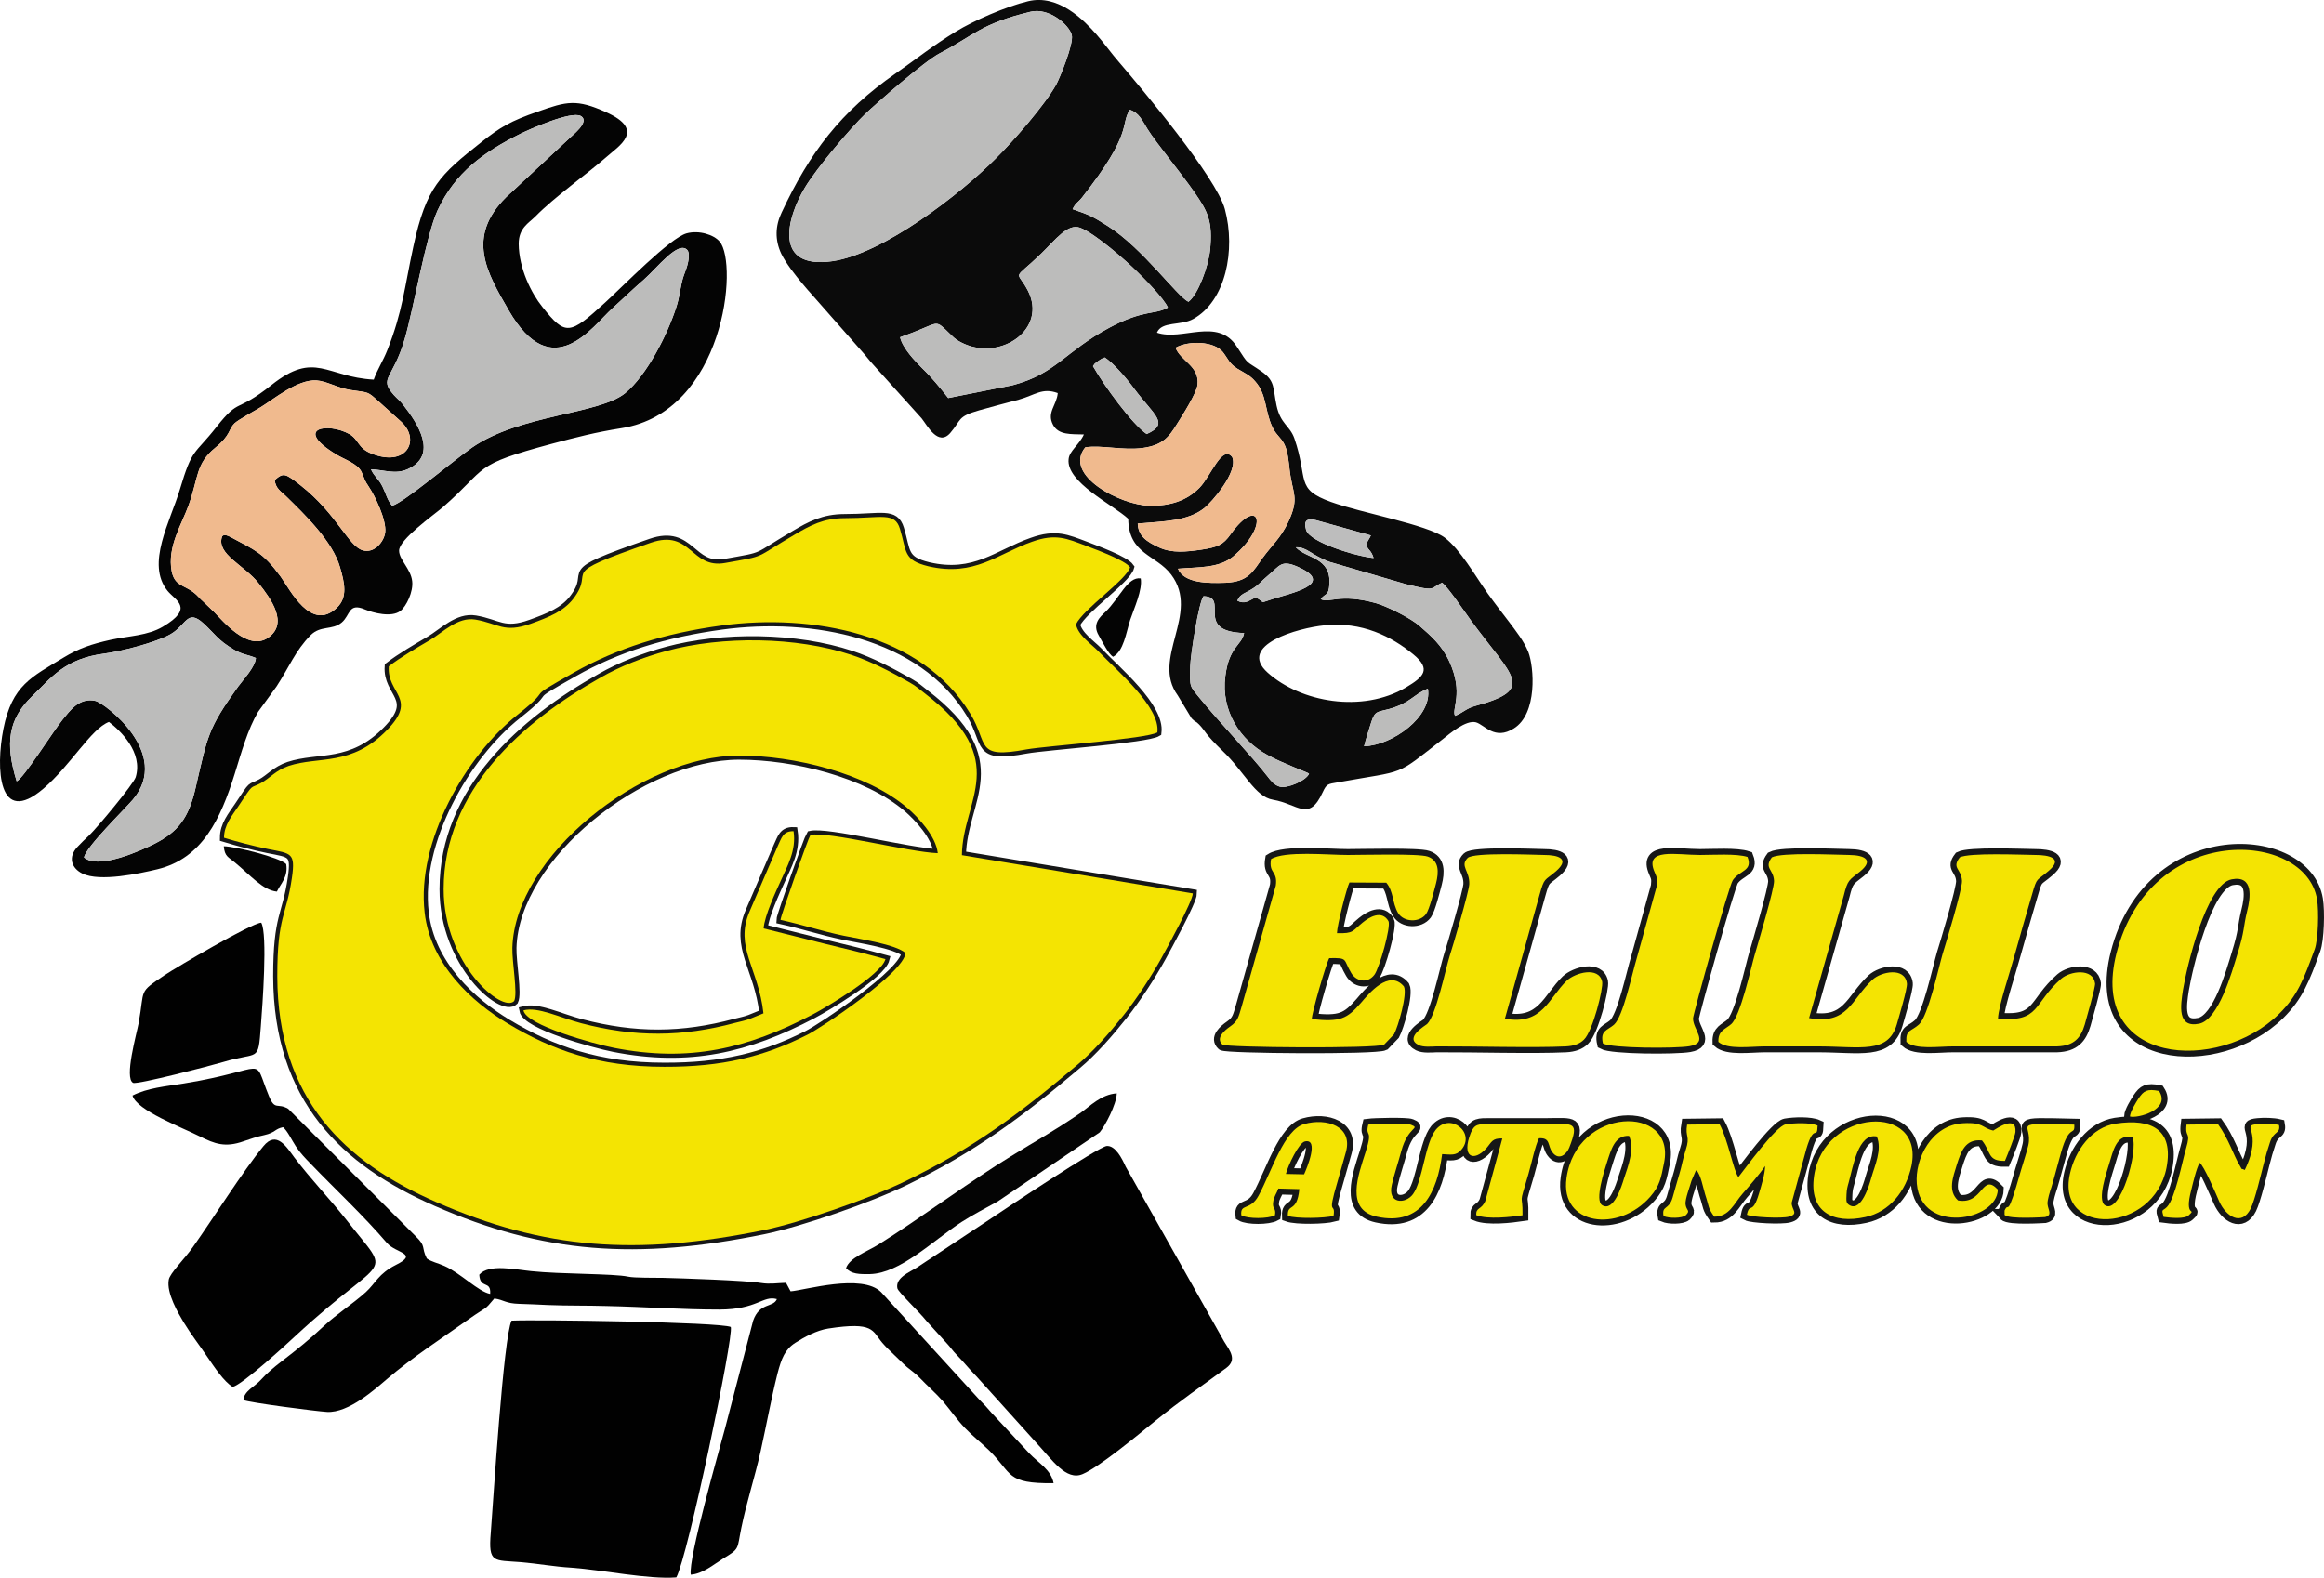 <?xml version="1.0" encoding="utf-8"?>
<!-- Generator: Adobe Illustrator 15.0.0, SVG Export Plug-In . SVG Version: 6.00 Build 0)  -->
<!DOCTYPE svg PUBLIC "-//W3C//DTD SVG 1.1//EN" "http://www.w3.org/Graphics/SVG/1.1/DTD/svg11.dtd">
<svg version="1.1" id="Layer_1" xmlns="http://www.w3.org/2000/svg" xmlns:xlink="http://www.w3.org/1999/xlink" x="0px" y="0px"
	 width="279.661px" height="189.911px" viewBox="0 0 279.661 189.911" enable-background="new 0 0 279.661 189.911"
	 xml:space="preserve">
<g>
	<path fill="none" stroke="#161717" stroke-width="0.992" stroke-miterlimit="10" d="M46.784,80.204
		c-0.238,3.336,3.551,3.813-0.214,7.673c-4.29,4.409-8.222,3.122-11.82,4.313c-1.573,0.524-2.288,1.501-3.36,2.073
		c-1.382,0.739-0.786-0.119-2.693,2.765c-0.786,1.167-1.739,2.287-1.739,3.813c1.715,0.524,3.36,0.953,5.29,1.358
		c2.789,0.548,3.313,0.429,2.884,3.433c-0.667,4.67-1.764,4.551-1.764,11.891c0.048,14.799,8.126,22.354,19.112,27.167
		c12.988,5.696,24.069,6.506,39.416,3.384c4.433-0.905,12.726-3.789,17.04-5.886c8.269-4.004,13.893-8.246,20.709-14.013
		c1.882-1.573,3.789-3.741,5.553-5.958c1.549-1.93,3.336-4.67,4.575-6.911c0.644-1.167,3.765-6.839,3.765-7.768l-27.787-4.601
		c0.071-6.696,6.125-11.367-4.456-19.469c-0.691-0.524-0.977-0.834-1.859-1.334c-2.216-1.263-4.624-2.526-7.006-3.313
		c-6.625-2.192-15.49-2.288-22.187-0.477c-2.836,0.762-5.648,1.882-7.936,3.193c-9.365,5.267-18.921,13.584-18.921,25.499
		c0,9.008,7.054,14.942,8.484,13.464c0.453-0.905-0.262-4.67-0.215-6.41c0.31-11.033,15.562-23.14,27.287-23.14
		c6.554,0,15.323,2.097,20.256,6.315c1.239,1.072,3.432,3.36,3.646,5.433c-3.456-0.119-13.297-2.669-15.323-2.191
		c-0.262,0.381-3.599,9.794-3.599,10.223c2.741,0.596,4.862,1.335,7.602,1.906c1.954,0.405,6.196,1.025,7.436,2.074
		c-0.12,2.335-10.081,8.984-11.796,9.842c-5.219,2.646-10.295,3.884-17.229,3.86c-7.959,0-13.536-2.025-18.851-5.219
		c-4.266-2.574-9.271-7.078-9.985-13.346c-1.001-8.531,4.957-18.897,11.2-23.831c4.767-3.766,0.214-1.358,6.792-5.076
		c5.147-2.908,10.915-4.719,17.754-5.648c10.891-1.478,24.069,0.977,29.908,10.604c2.24,3.67,0.524,5.481,6.768,4.313
		c2.359-0.429,14.465-1.263,15.752-2.049c0.381-3.074-4.909-7.459-7.125-9.794c-0.787-0.811-2.431-1.906-2.669-3.217
		c0.882-1.835,6.101-5.386,6.506-6.863c-0.596-0.858-4.028-2.097-5.314-2.598c-2.288-0.858-3.623-1.501-6.482-0.477
		c-4.146,1.454-6.911,4.242-12.463,2.955c-3.074-0.739-2.598-1.788-3.432-4.504c-0.62-2.074-2.24-1.287-6.649-1.287
		c-2.55,0-4.17,0.882-5.981,1.954c-5.076,2.979-3.289,2.526-8.389,3.432c-4.17,0.763-4.075-4.123-8.96-2.431
		c-11.892,4.123-6.387,2.979-9.366,6.792c-1.144,1.454-2.884,2.168-5.076,2.955c-3.265,1.168-3.884-0.024-6.673-0.5
		c-2.121-0.357-3.908,1.549-5.481,2.479C50.097,78.011,48.238,79.083,46.784,80.204L46.784,80.204z"/>
	<path fill-rule="evenodd" clip-rule="evenodd" fill="#F4E402" d="M46.784,80.204c-0.238,3.336,3.551,3.813-0.214,7.673
		c-4.29,4.409-8.222,3.122-11.82,4.313c-1.573,0.524-2.288,1.501-3.36,2.073c-1.382,0.739-0.786-0.119-2.693,2.765
		c-0.786,1.167-1.739,2.287-1.739,3.813c1.715,0.524,3.36,0.953,5.29,1.358c2.789,0.548,3.313,0.429,2.884,3.433
		c-0.667,4.67-1.764,4.551-1.764,11.891c0.048,14.799,8.126,22.354,19.112,27.167c12.988,5.696,24.069,6.506,39.416,3.384
		c4.433-0.905,12.726-3.789,17.04-5.886c8.269-4.004,13.893-8.246,20.709-14.013c1.882-1.573,3.789-3.741,5.553-5.958
		c1.549-1.93,3.336-4.67,4.575-6.911c0.644-1.167,3.765-6.839,3.765-7.768l-27.787-4.601c0.071-6.696,6.125-11.367-4.456-19.469
		c-0.691-0.524-0.977-0.834-1.859-1.334c-2.216-1.263-4.624-2.526-7.006-3.313c-6.625-2.192-15.49-2.288-22.187-0.477
		c-2.836,0.762-5.648,1.882-7.936,3.193c-9.365,5.267-18.921,13.584-18.921,25.499c0,9.008,7.054,14.942,8.484,13.464
		c0.453-0.905-0.262-4.67-0.215-6.41c0.31-11.033,15.562-23.14,27.287-23.14c6.554,0,15.323,2.097,20.256,6.315
		c1.239,1.072,3.432,3.36,3.646,5.433c-3.456-0.119-13.297-2.669-15.323-2.191c-0.262,0.381-3.599,9.794-3.599,10.223
		c2.741,0.596,4.862,1.335,7.602,1.906c1.954,0.405,6.196,1.025,7.436,2.074c-0.12,2.335-10.081,8.984-11.796,9.842
		c-5.219,2.646-10.295,3.884-17.229,3.86c-7.959,0-13.536-2.025-18.851-5.219c-4.266-2.574-9.271-7.078-9.985-13.346
		c-1.001-8.531,4.957-18.897,11.2-23.831c4.767-3.766,0.214-1.358,6.792-5.076c5.147-2.908,10.915-4.719,17.754-5.648
		c10.891-1.478,24.069,0.977,29.908,10.604c2.24,3.67,0.524,5.481,6.768,4.313c2.359-0.429,14.465-1.263,15.752-2.049
		c0.381-3.074-4.909-7.459-7.125-9.794c-0.787-0.811-2.431-1.906-2.669-3.217c0.882-1.835,6.101-5.386,6.506-6.863
		c-0.596-0.858-4.028-2.097-5.314-2.598c-2.288-0.858-3.623-1.501-6.482-0.477c-4.146,1.454-6.911,4.242-12.463,2.955
		c-3.074-0.739-2.598-1.788-3.432-4.504c-0.62-2.074-2.24-1.287-6.649-1.287c-2.55,0-4.17,0.882-5.981,1.954
		c-5.076,2.979-3.289,2.526-8.389,3.432c-4.17,0.763-4.075-4.123-8.96-2.431c-11.892,4.123-6.387,2.979-9.366,6.792
		c-1.144,1.454-2.884,2.168-5.076,2.955c-3.265,1.168-3.884-0.024-6.673-0.5c-2.121-0.357-3.908,1.549-5.481,2.479
		C50.097,78.011,48.238,79.083,46.784,80.204L46.784,80.204z"/>
	<path fill-rule="evenodd" clip-rule="evenodd" fill="#0B0B0B" d="M164.15,89.831c0.191-0.81,0.597-2.049,0.882-2.955
		c0.43-1.358,0.811-1.168,2.098-1.525c2.598-0.714,2.955-1.763,4.694-2.454C172.396,86.28,167.535,89.712,164.15,89.831
		L164.15,89.831z M159.361,75.271c4.504-0.477,8.103,1.334,10.724,3.503c2.192,1.811,1.215,2.716-0.905,3.979
		c-5.267,3.098-12.654,1.788-16.635-1.787C148.828,77.63,156.264,75.581,159.361,75.271L159.361,75.271z M157.526,93.12
		c-0.31,0.834-2.646,1.835-3.527,1.573c-0.667-0.19-1.072-0.715-1.454-1.215c-1.858-2.407-5.934-6.673-8.149-9.414
		c-1.287-1.573-1.216-1.311-1.168-3.86c0.023-1.334,1.024-7.697,1.597-8.437c3.217,0.072-1.239,4.242,4.885,4.433
		c-0.285,1.525-1.811,1.573-2.263,5.219c-0.525,4.123,1.763,7.673,5.075,9.461C154.332,91.88,157.192,92.905,157.526,93.12
		L157.526,93.12z M148.899,72.315c0.286-0.834,1.048-0.93,1.906-1.501c0.738-0.477,1.049-0.929,1.716-1.478
		c1.573-1.287,1.62-2.121,4.075-0.906c3.813,1.907-1.167,2.955-3.36,3.646c-1.906,0.596-0.834,0.477-2.145-0.167
		C150.281,72.315,149.805,72.768,148.899,72.315L148.899,72.315z M158.933,72.125c0.548-0.763,0.953-0.31,1.048-1.811
		c0.19-3.265-2.764-3.051-4.051-4.433c1.335-0.072,1.858,0.953,4.099,1.763l9.056,2.646c3.86,0.977,2.931,0.524,4.456-0.144
		c0.763,0.596,2.598,3.36,3.456,4.528c5.004,6.84,7.888,8.27,0.62,10.271c-1.24,0.333-1.525,0.834-2.526,1.215
		c-0.43-0.834,1.072-2.693-0.668-6.506c-0.929-2.025-2.24-3.122-3.574-4.29c-1.001-0.906-3.86-2.359-5.291-2.764
		C161.172,71.386,160.005,72.649,158.933,72.125L158.933,72.125z M164.961,64.451c-0.214,0.548-0.595,0.763-0.452,1.335
		c0.119,0.428,0.476,0.405,0.786,1.382c-2.073-0.191-7.697-1.883-8.126-3.384c-0.358-1.263,0.238-1.382,1.191-1.168L164.961,64.451z
		 M132.933,43.027c1.048,0.644,2.812,2.741,3.551,3.765c2.383,3.193,4.337,4.194,1.501,5.458c-1.74-1.192-5.124-5.815-6.458-8.174
		c0.31-0.429,0.072-0.191,0.596-0.596C132.433,43.266,132.528,43.194,132.933,43.027L132.933,43.027z M138.366,60.876
		c-3.503-0.048-10.486-3.67-7.769-7.03c1.954-0.31,4.552,0.405,6.935,0.071c2.383-0.333,3.146-1.311,4.122-2.908
		c0.597-0.953,2.359-3.693,2.455-4.718c0.238-2.24-2.049-2.836-2.646-4.432c1.55-0.882,4.623-0.811,5.695,0.524
		c0.644,0.834,0.763,1.406,1.787,2.025c0.953,0.572,1.502,0.787,2.122,1.525c1.382,1.573,1.119,3.479,2.025,5.434
		c0.452,1,1.048,1.263,1.478,2.145c0.405,0.834,0.5,2.05,0.619,3.051c0.334,2.907,1.216,3.288-0.143,6.22
		c-0.93,2.001-1.954,2.788-3.098,4.361c-1.192,1.667-1.716,2.883-4.48,3.002c-2.146,0.072-4.981,0.072-5.72-1.691
		c2.526-0.215,4.909-0.048,6.625-1.454c4.552-3.836,3.074-7.387-0.286-2.693c-0.905,1.287-1.549,1.549-3.551,1.859
		c-1.812,0.262-3.479,0.429-4.98-0.238c-1.597-0.715-2.598-1.43-2.645-2.907c3.026-0.286,6.005-0.238,8.031-1.883
		c0.787-0.62,4.099-4.313,3.337-6.125c-1.216-1.549-2.574,2.312-3.933,3.694C142.774,60.305,140.797,60.9,138.366,60.876
		L138.366,60.876z M108.315,40.597c4.552-1.597,4.099-2.192,5.434-0.953c0.905,0.834,1.072,1.215,2.312,1.763
		c4.528,1.978,9.985-1.858,7.626-6.435c-1.358-2.598-1.93-1.048,1.572-4.409c1.788-1.74,3.218-3.693,4.719-3.146
		c1.835,0.691,5.648,4.075,6.863,5.291c0.834,0.81,3.265,3.265,3.694,4.313c-1.502,0.882-2.908,0.214-7.007,2.407
		c-5.433,2.908-6.386,5.529-11.653,6.935l-7.769,1.549c-0.953-1.215-2.073-2.574-3.074-3.527
		C110.15,43.504,108.602,41.907,108.315,40.597L108.315,40.597z M129.072,25.178c0.357-0.762,0.643-0.787,1.12-1.382
		c6.244-7.936,4.576-8.722,5.767-10.581c1.096,0.357,1.478,1.263,2.121,2.312c1,1.62,4.075,5.338,5.671,7.649
		c1.573,2.264,2.217,3.479,1.86,6.958c-0.216,1.931-1.406,5.267-2.598,6.196c-1.359-0.643-5.529-6.481-9.724-9.127
		C131.551,26.107,131.193,25.893,129.072,25.178L129.072,25.178z M123.996,1.418c2.216-0.548,4.671,1.573,4.98,2.812
		c0.238,1.049-1.43,5.124-1.882,5.958c-1.359,2.455-5.195,6.839-7.269,8.889c-4.242,4.265-13.536,11.486-19.684,12.368
		c-7.125,1.001-5.481-5.219-3.265-8.889c1.406-2.335,5.481-7.149,7.269-8.865c1.334-1.263,7.102-6.315,8.889-7.245
		C117.228,4.254,117.991,2.872,123.996,1.418L123.996,1.418z M127.285,47.317c-0.119,1.454-1.358,2.335-0.572,3.813
		c0.667,1.263,2.192,1.12,3.717,1.167c-0.548,1.239-1.739,1.955-1.835,2.955c-0.333,2.788,5.314,5.481,7.173,7.197
		c0.047,4.29,3.36,4.313,5.171,6.721c3.551,4.718-2.478,10.081,0.786,14.537l1.669,2.764c0.477,0.5,0.477,0.286,0.905,0.739
		c0.786,0.81,0.596,1.024,2.836,3.193c2.621,2.502,3.885,5.505,6.053,5.862c3.003,0.501,4.313,2.74,5.982-0.905
		c0.476-1.025,0.619-0.978,1.835-1.192c8.459-1.525,6.695-0.595,12.701-5.267c0.644-0.5,2.693-2.288,3.909-1.954
		c1.048,0.31,2.239,2.192,4.552,0.739c2.859-1.764,2.453-7.388,1.739-9.223c-0.549-1.334-1.525-2.55-2.288-3.575
		c-0.93-1.215-1.692-2.192-2.598-3.456c-1.549-2.192-3.289-5.291-5.172-6.72c-2.145-1.573-9.984-2.955-13.679-4.29
		c-4.385-1.573-2.692-2.693-4.408-7.65c-0.549-1.549-1.668-1.716-2.145-3.956c-0.453-2.121-0.144-2.931-1.764-4.075
		c-2.05-1.43-1.501-0.667-3.026-3.027c-2.312-3.575-6.577-0.619-9.604-1.668c0.572-1.406,2.86-0.81,4.361-1.644
		c3.908-2.145,5.147-8.293,3.813-13.227c-1.025-3.813-10.009-14.513-12.75-17.706c-0.882-1.001-1.788-2.288-2.717-3.336
		c-1.43-1.621-4.528-4.885-8.222-3.979c-2.693,0.644-6.577,2.359-8.674,3.646c-2.717,1.645-4.766,3.313-7.269,5.052
		c-6.601,4.599-10.342,9.532-13.703,16.729c-0.762,1.597-0.834,3.265-0.048,4.957c0.596,1.216,1.764,2.669,2.502,3.551
		c0.572,0.667,0.811,0.977,1.406,1.621l5.767,6.553c0.643,0.715,0.834,1.025,1.382,1.621l5.839,6.482
		c0.667,0.834,1.978,3.408,3.432,1.764c1.382-1.597,0.81-1.979,3.503-2.741c1.573-0.453,3.169-0.858,4.766-1.287
		C124.568,47.555,125.426,46.625,127.285,47.317L127.285,47.317z"/>
	<path fill-rule="evenodd" clip-rule="evenodd" fill="#040404" d="M10.108,103.2c0.333-1.358,4.79-5.672,5.886-6.959
		c4.694-5.576-3.432-11.605-4.48-11.868c-1.979-0.477-3.146,1.239-3.956,2.216c-1.215,1.502-4.719,7.102-5.553,7.459
		c-1.43-4.623-0.977-7.483,1.812-10.2c2.383-2.288,3.956-4.552,8.698-5.171c2.05-0.262,6.244-1.334,8.007-2.335
		c1.954-1.144,2.002-3.098,3.98-1.287c1.311,1.192,1.692,2.002,3.693,3.169c1.049,0.596,1.573,0.549,2.598,0.978
		c-0.071,1.072-1.478,2.55-2.145,3.455c-3.646,5.076-3.646,5.863-5.123,12.226c-0.834,3.646-2.145,5.243-4.862,6.649
		C17.114,102.318,11.824,104.75,10.108,103.2L10.108,103.2z M26.718,64.594c-0.715,2.121,2.693,3.432,4.409,5.624
		c1.477,1.859,3.646,4.837,1.12,6.553c-2.431,1.668-5.505-2.121-6.434-3.05c-0.524-0.5-0.715-0.714-1.334-1.287
		c-0.453-0.381-0.691-0.763-1.239-1.167c-1.144-0.858-2.216-0.763-2.574-2.479c-0.572-2.979,1.239-5.72,2.049-8.007
		c1.192-3.36,0.834-4.957,3.193-6.887c1.882-1.525,1.573-2.216,2.312-2.931c0.477-0.453,2.431-1.501,3.122-1.93
		c1.597-0.977,4.457-3.384,6.745-3.241c1.167,0.071,2.693,0.953,4.051,1.144c2.359,0.357,2.001,0.119,3.527,1.478l2.669,2.407
		c2.288,2.193,0.548,5.434-3.599,3.789c-1.739-0.691-1.501-1.668-2.693-2.359c-2.573-1.43-6.815-0.739-1.62,2.431
		c1.024,0.644,2.645,1.12,3.098,2.168c0.429,0.977,0.31,0.93,0.858,1.74c0.786,1.167,2.121,4.003,1.978,5.458
		c-0.119,1.144-1.334,2.621-2.717,2.192c-1.716-0.501-3.122-4.385-7.411-7.769c-1.93-1.525-2.097-1.597-3.169-0.691
		c0.095,1.024,0.786,1.406,1.334,1.93c2.288,2.24,5.648,5.457,6.53,8.603c0.524,1.812,0.953,3.575-0.381,4.838
		c-3.122,2.979-5.648-2.192-6.768-3.741c-2.168-2.955-3.098-3.169-5.982-4.743C26.861,64.142,26.718,64.594,26.718,64.594
		L26.718,64.594z M44.639,56.492c1.597,0.048,2.908,0.667,4.433-0.023c3.742-1.716,1.12-5.601-0.524-7.698
		c-0.405-0.548-0.739-0.762-1.167-1.239c-1.835-2.097-0.095-1.835,1.334-6.768c1.096-3.789,2.55-12.368,3.932-15.418
		c2.121-4.6,5.577-7.054,10.081-9.294c0.977-0.477,5.981-2.717,7.149-2.097c1.239,0.691-1.144,2.431-1.43,2.764l-7.53,7.006
		c-4.862,4.814-2.335,9.08,0.286,13.608c5.243,9.103,10.033,2.001,12.488-0.215l2.526-2.335c0.453-0.429,0.81-0.715,1.287-1.144
		c1.549-1.358,4.146-4.766,5.219-3.527c0.31,0.381,0.119,1.358-0.024,1.859c-0.143,0.524-0.357,0.977-0.524,1.525
		c-0.333,1.191-0.381,2.216-0.786,3.456c-1.025,3.217-3.503,8.174-6.148,10.366c-3.146,2.574-12.678,2.55-18.469,6.577
		c-2.192,1.525-8.174,6.602-9.581,6.982c-0.572-0.62-0.739-1.454-1.167-2.312C45.521,57.564,45.068,57.421,44.639,56.492
		L44.639,56.492z M44.973,45.696c-5.72-0.31-7.054-3.527-12.297,0.644c-4.337,3.456-3.789,1.454-6.625,5.052
		c-2.716,3.456-2.883,2.431-4.408,7.531c-1.144,3.837-4.123,8.96-1.478,12.202c0.953,1.167,3.265,2.049-0.572,4.313
		c-1.812,1.073-4.027,1.097-6.268,1.573c-2.335,0.524-3.837,1.024-5.72,2.168c-3.789,2.312-6.148,3.289-7.197,8.555
		c-0.929,4.742-0.644,11.844,4.814,7.197c3.265-2.788,5.743-7.22,7.888-8.031c1.358,1.024,4.123,3.646,3.218,6.649
		c-0.263,0.834-4.647,6.101-5.648,7.054c-0.477,0.429-0.858,0.811-1.334,1.311c-1.215,1.264-0.739,2.598,0.572,3.241
		c2.097,1.024,6.864,0,9.032-0.524c5.386-1.311,7.602-6.053,9.294-11.486c0.81-2.598,1.549-5.314,2.812-7.459l2.216-3.051
		c1.501-2.288,2.264-4.313,4.099-6.171c1.215-1.216,2.598-0.572,3.741-1.526c1.073-0.905,0.787-2.43,2.812-1.572
		c0.977,0.405,3.193,1,4.266,0.167c0.691-0.524,1.573-2.312,1.406-3.598c-0.167-1.454-1.573-2.574-1.573-3.646
		c-0.024-1.334,4.099-4.242,5.243-5.219c5.6-4.885,3.384-5.028,13.131-7.65c2.955-0.786,5.243-1.382,8.412-1.883
		c12.368-1.978,14.061-19.755,11.796-22.448c-0.691-0.834-2.479-1.406-3.979-1.001c-2.002,0.548-7.65,6.363-9.818,8.341
		c-4.266,3.884-4.743,4.051-7.555,0.5c-1.311-1.621-2.812-4.6-2.836-7.578c0-1.907,1.192-2.479,2.026-3.313
		c2.288-2.335,6.148-5.052,8.46-7.078c1.573-1.406,4.861-3.289,0.024-5.457c-3.527-1.597-4.719-1.311-8.198-0.072
		c-3.289,1.144-4.504,1.859-6.792,3.67c-5.004,3.956-6.649,5.41-8.198,12.583c-1.049,4.814-1.287,7.817-3.122,12.44
		C46.117,43.409,45.426,44.434,44.973,45.696L44.973,45.696z"/>
	<path fill-rule="evenodd" clip-rule="evenodd" fill="#010101" d="M107.982,155.056c0.071,0.454,2.526,2.717,3.575,4.028
		l2.407,2.646c0.429,0.452,0.667,0.857,1.12,1.31c1.001,1.025,1.334,1.525,2.407,2.622l7.173,7.959
		c1.954,2.098,3.623,4.671,5.625,3.813c2.001-0.835,6.887-4.909,8.626-6.315c3.456-2.788,5.291-3.979,8.651-6.458
		c1.31-0.977,0.476-2.025-0.263-3.193l-11.844-21.042c-0.429-0.954-1.239-2.574-2.288-2.479c-0.977,0.096-12.44,7.721-13.774,8.628
		l-9.103,6.028C109.459,153.126,107.743,153.793,107.982,155.056L107.982,155.056z"/>
	<path fill-rule="evenodd" clip-rule="evenodd" fill="#010101" d="M89.203,183.938c0.644-3.145,1.597-6.005,2.312-9.175
		c0.715-3.216,1.263-6.291,2.049-9.437c0.477-1.811,0.882-2.884,2.145-3.694c1.048-0.666,2.55-1.501,3.956-1.715
		c5.553-0.857,5.267,0.262,6.506,1.715c0.429,0.501,0.906,0.954,1.406,1.431c0.524,0.477,1.025,1.024,1.549,1.478
		c0.572,0.477,1.024,0.763,1.525,1.286c0.977,1.025,1.954,1.859,2.812,2.836c0.882,1.05,1.692,2.217,2.645,3.218
		c0.954,1.001,1.93,1.739,2.931,2.717c2.836,2.788,1.955,4.003,7.745,3.932c-0.31-1.644-1.882-2.478-2.884-3.551l-4.575-4.909
		c-0.548-0.644-0.858-0.977-1.454-1.572l-11.844-12.964c-2.312-2.288-9.223-0.215-10.89-0.096l-0.549-1.025
		c-1.048,0.024-1.906,0.191-2.979,0.024c-1.787-0.31-9.747-0.571-11.749-0.619c-0.977-0.024-3.527,0.023-4.266-0.144
		c-1.764-0.381-8.126-0.286-11.677-0.667c-1.907-0.19-5.1-0.905-6.244,0.429c0.095,1.787,1.43,0.62,1.311,2.312
		c-1.382-0.237-3.599-2.526-5.505-3.36c-0.787-0.356-1.573-0.5-2.121-0.905c-0.715-1.43-0.024-1.406-1.358-2.692l-15.323-15.323
		c-1.311-0.763-1.573,0.262-2.312-1.525c-2.074-5.053,0.262-3.241-10.248-1.525c-2.24,0.357-4.385,0.548-6.172,1.454
		c0.477,1.787,6.005,3.86,8.126,4.933c1.764,0.882,3.026,1.358,5.243,0.571c0.93-0.309,1.478-0.523,2.479-0.738
		c1.382-0.31,1.239-0.738,2.264-0.953c0.548,0.453,1.001,1.478,1.549,2.312s1.144,1.43,1.764,2.073
		c3.002,3.122,6.386,6.268,9.199,9.557c1.072,1.238,3.884,1.238,1.048,2.645c-2.073,1.049-2.407,2.169-3.599,3.266
		c-1.621,1.453-3.527,2.646-5.124,4.146c-1.573,1.479-3.146,2.765-5.052,4.219c-0.929,0.715-1.74,1.406-2.455,2.192
		c-0.715,0.81-2.025,1.335-2.097,2.431c0.691,0.311,8.793,1.358,10.056,1.43c2.622,0.144,5.815-2.764,7.245-3.979
		c3.002-2.574,6.505-4.838,9.794-7.173c2.359-1.669,1.787-0.93,3.098-2.503c1.191,0.168,1.311,0.596,3.002,0.644
		c1.121,0.048,2.312,0.071,3.456,0.143c2.359,0.096,4.671,0.048,7.03,0.119c4.48,0.097,9.08,0.43,13.56,0.43
		c4.647,0,5.243-1.739,6.959-1.263c-0.429,1.049-2.097,0.381-2.86,2.597l-3.384,12.965c-0.763,2.859-4.433,15.657-4.123,17.611
		c1.453-0.096,2.835-1.288,3.884-1.931C89.06,186.37,88.679,186.513,89.203,183.938L89.203,183.938z"/>
	<path fill-rule="evenodd" clip-rule="evenodd" fill="#010101" d="M81.387,189.873c1.358-2.431,6.935-28.978,6.553-30.146
		c-1.382-0.595-23.354-0.905-26.381-0.763c-0.977,2.003-2.192,21.615-2.502,25.547c-0.31,3.694,0.357,3.266,3.599,3.527
		c2.025,0.167,4.051,0.548,6.124,0.667C72.474,188.968,78.026,190.135,81.387,189.873L81.387,189.873z"/>
	<path fill-rule="evenodd" clip-rule="evenodd" fill="#BCBCBB" d="M44.639,56.492c0.429,0.93,0.882,1.072,1.382,2.073
		c0.429,0.858,0.596,1.692,1.167,2.312c1.406-0.381,7.388-5.457,9.581-6.982c5.791-4.027,15.323-4.003,18.469-6.577
		c2.645-2.192,5.124-7.149,6.148-10.366c0.405-1.239,0.453-2.264,0.786-3.456c0.167-0.548,0.381-1.001,0.524-1.525
		c0.143-0.5,0.334-1.478,0.024-1.859c-1.073-1.239-3.67,2.168-5.219,3.527c-0.477,0.429-0.834,0.715-1.287,1.144l-2.526,2.335
		c-2.455,2.216-7.245,9.318-12.488,0.215c-2.621-4.528-5.147-8.794-0.286-13.608l7.53-7.006c0.286-0.333,2.669-2.073,1.43-2.764
		c-1.167-0.62-6.172,1.621-7.149,2.097c-4.504,2.24-7.959,4.694-10.081,9.294c-1.382,3.051-2.836,11.629-3.932,15.418
		c-1.43,4.933-3.169,4.671-1.334,6.768c0.429,0.477,0.763,0.691,1.167,1.239c1.645,2.097,4.266,5.981,0.524,7.698
		C47.547,57.159,46.236,56.54,44.639,56.492L44.639,56.492z"/>
	<path fill-rule="evenodd" clip-rule="evenodd" fill="#F0BA8E" d="M26.718,64.594c0,0,0.143-0.453,1.072,0.071
		c2.884,1.573,3.813,1.788,5.982,4.743c1.12,1.549,3.646,6.72,6.768,3.741c1.334-1.263,0.905-3.026,0.381-4.838
		c-0.882-3.146-4.242-6.362-6.53-8.603c-0.548-0.524-1.239-0.906-1.334-1.93c1.072-0.906,1.239-0.834,3.169,0.691
		c4.29,3.384,5.695,7.268,7.411,7.769c1.382,0.429,2.598-1.049,2.717-2.192c0.143-1.454-1.191-4.29-1.978-5.458
		c-0.548-0.81-0.429-0.763-0.858-1.74c-0.453-1.048-2.074-1.525-3.098-2.168c-5.195-3.17-0.953-3.861,1.62-2.431
		c1.192,0.691,0.954,1.668,2.693,2.359c4.147,1.645,5.887-1.596,3.599-3.789l-2.669-2.407c-1.525-1.358-1.168-1.12-3.527-1.478
		c-1.358-0.19-2.884-1.072-4.051-1.144c-2.288-0.144-5.147,2.264-6.745,3.241c-0.69,0.429-2.645,1.478-3.122,1.93
		c-0.739,0.715-0.429,1.406-2.312,2.931c-2.359,1.93-2.001,3.527-3.193,6.887c-0.81,2.288-2.622,5.028-2.049,8.007
		c0.357,1.716,1.43,1.621,2.574,2.479c0.548,0.405,0.786,0.786,1.239,1.167c0.619,0.572,0.81,0.786,1.334,1.287
		c0.929,0.93,4.003,4.719,6.434,3.05c2.526-1.716,0.357-4.694-1.12-6.553C29.411,68.026,26.003,66.715,26.718,64.594L26.718,64.594z
		"/>
	<path fill-rule="evenodd" clip-rule="evenodd" fill="#BCBCBB" d="M123.996,1.418c-6.005,1.454-6.768,2.836-10.962,5.028
		c-1.787,0.929-7.554,5.982-8.889,7.245c-1.788,1.716-5.862,6.53-7.269,8.865c-2.216,3.67-3.86,9.89,3.265,8.889
		c6.148-0.882,15.442-8.103,19.684-12.368c2.073-2.05,5.91-6.435,7.269-8.889c0.453-0.834,2.121-4.909,1.882-5.958
		C128.667,2.991,126.212,0.871,123.996,1.418L123.996,1.418z"/>
	<path fill-rule="evenodd" clip-rule="evenodd" fill="#010101" d="M28.005,166.947c1.239-0.333,6.434-5.099,7.554-6.147
		c11.105-10.295,11.796-6.673,6.125-13.965c-2.026-2.551-4.29-4.91-6.244-7.483c-0.954-1.287-2.169-3.313-3.742-1.382
		c-2.455,2.979-6.077,8.746-8.46,12.105c-1.048,1.502-2.812,3.193-2.931,3.98c-0.286,1.597,1.144,4.026,1.788,5.1
		c0.881,1.453,1.906,2.765,2.788,4.074C25.765,164.518,26.933,166.305,28.005,166.947L28.005,166.947z"/>
	<path fill="none" stroke="#161717" stroke-width="1.417" stroke-miterlimit="10" d="M270.413,109.658
		c-0.501,2.05-0.263,2.265-1.168,5.172c-0.69,2.263-2.264,7.864-4.576,8.388c-2.716,0.572-2.263-2.192-1.978-4.074
		c0.43-2.622,2.765-12.703,5.863-13.298C271.224,105.345,270.817,108.062,270.413,109.658L270.413,109.658z M278.539,114.281
		c0.429-1.167,0.524-4.599,0.286-6.029c-1.358-8.316-20.089-9.437-24.141,6.507c-3.408,13.44,12.201,14.513,19.565,7.292
		C276.49,119.834,277.229,117.856,278.539,114.281L278.539,114.281z M172.802,106.346c0.357-1.382,0.382-2.765-1.001-3.24
		c-1.096-0.382-7.96-0.191-9.604-0.191c-2.406,0-7.625-0.524-9.245,0.501c-0.311,1.763,0.834,1.382,0.571,3.193l-4.099,14.513
		c-0.382,1.286-0.453,1.787-1.383,2.431c-0.715,0.5-1.787,1.406-0.93,2.192c0.382,0.358,18.47,0.501,19.446,0l1.191-1.239
		c0.478-0.882,1.645-4.838,1.192-5.768c-1.812-2.144-4.266,0.93-5.172,1.979c-1.668,1.907-2.454,2.335-5.91,1.954
		c-0.023-0.69,1.74-6.744,2.098-7.34c2.335-0.048,1.645,0.119,2.646,1.787c0.571,0.978,1.93,1.335,2.788,0.215
		c0.595-0.786,2.025-5.791,1.691-6.459c-0.81-1.382-2.312-0.476-3.098,0.168c-1.287,1.048-1.049,1.334-3.098,1.286
		c0-0.857,1.167-5.457,1.501-6.101l4.432,0.023c0.882,1.025,0.716,2.432,1.407,3.623c0.667,1.144,2.598,1.216,3.384,0.143
		C172.015,109.444,172.563,107.251,172.802,106.346L172.802,106.346z M185.265,107.704c0.597-2.145,0.572-1.62,1.979-2.836
		c1.691-1.478,0.334-1.954-1.453-1.954c-1.383-0.024-8.461-0.334-9.176,0.357c-0.977,0.978,0.263,1.55,0.191,3.169
		c-0.048,0.93-2.026,7.627-2.359,8.627c-0.524,1.692-1.645,7.174-2.717,8.198c-0.167,0.167-2.788,1.645-1.024,2.526
		c0.547,0.285,1.548,0.19,2.168,0.166c4.433-0.023,11.701,0.191,15.562,0c0.953-0.047,1.669-0.31,2.169-0.81
		c1.072-1.025,2.359-6.221,2.192-6.982c-0.405-1.883-3.265-1.073-4.266-0.119c-2.193,2.121-2.932,5.41-7.436,4.576L185.265,107.704z
		 M221.869,107.823c0.477-1.954,0.644-1.858,1.954-2.907c1.645-1.335,0.691-1.979-1.311-2.002c-1.811-0.024-8.078-0.334-9.294,0.286
		c-0.978,1.334,0.19,1.382,0.263,2.836c0.047,0.905-1.979,7.697-2.313,8.841c-0.452,1.525-1.716,7.459-2.859,8.412
		c-0.715,0.62-1.573,0.763-1.525,2.122c1.097,0.977,3.861,0.547,5.648,0.547c2.073,0,4.17,0,6.244,0
		c5.218,0,8.507,0.953,9.579-2.645c0.238-0.858,1.287-4.313,1.216-4.933c-0.239-2.002-3.099-1.431-4.146-0.453
		c-2.598,2.431-2.932,5.457-7.626,4.623L221.869,107.823z M240.434,122.599c0.048-1.478,1.502-5.768,1.978-7.555
		c0.668-2.431,1.454-5.1,2.122-7.387c0.618-2.17,0.523-1.55,2.001-2.836c1.787-1.525,0.048-1.907-1.62-1.907
		c-1.716-0.024-7.96-0.286-9.08,0.286c-1.024,1.334,0.19,1.334,0.263,2.836c0.047,0.953-1.954,7.578-2.335,8.794
		c-0.478,1.645-1.74,7.482-2.837,8.483c-0.977,0.882-1.596,0.596-1.524,2.098c1.096,0.977,3.86,0.547,5.624,0.547h12.511
		c2.049-0.071,2.859-1.024,3.337-2.645c0.214-0.763,1.286-4.48,1.238-4.933c-0.238-1.883-3.002-1.502-4.074-0.572
		C244.628,120.788,245.533,123.099,240.434,122.599L240.434,122.599z M192.892,125.602c1.072,0.596,8.746,0.619,10.413,0.333
		c2.407-0.429,0.405-1.978,0.43-3.359c0-0.453,4.313-15.967,4.789-16.635c0.835-1.19,2.432-1.096,1.764-2.788
		c-1.286-0.429-4.242-0.238-5.719-0.238c-2.836,0-6.769-0.906-5.457,2.073c0.31,0.716,0.333,0.787,0.262,1.645l-2.384,8.603
		c-0.618,2.05-1.668,7.126-2.764,8.103C193.415,124.052,192.533,124.028,192.892,125.602L192.892,125.602z"/>
	<path fill-rule="evenodd" clip-rule="evenodd" fill="#F4E402" d="M270.413,109.658c-0.501,2.05-0.263,2.265-1.168,5.172
		c-0.69,2.263-2.264,7.864-4.576,8.388c-2.716,0.572-2.263-2.192-1.978-4.074c0.43-2.622,2.765-12.703,5.863-13.298
		C271.224,105.345,270.817,108.062,270.413,109.658L270.413,109.658z M278.539,114.281c0.429-1.167,0.524-4.599,0.286-6.029
		c-1.358-8.316-20.089-9.437-24.141,6.507c-3.408,13.44,12.201,14.513,19.565,7.292C276.49,119.834,277.229,117.856,278.539,114.281
		L278.539,114.281z M172.802,106.346c0.357-1.382,0.382-2.765-1.001-3.24c-1.096-0.382-7.96-0.191-9.604-0.191
		c-2.406,0-7.625-0.524-9.245,0.501c-0.311,1.763,0.834,1.382,0.571,3.193l-4.099,14.513c-0.382,1.286-0.453,1.787-1.383,2.431
		c-0.715,0.5-1.787,1.406-0.93,2.192c0.382,0.358,18.47,0.501,19.446,0l1.191-1.239c0.478-0.882,1.645-4.838,1.192-5.768
		c-1.812-2.144-4.266,0.93-5.172,1.979c-1.668,1.907-2.454,2.335-5.91,1.954c-0.023-0.69,1.74-6.744,2.098-7.34
		c2.335-0.048,1.645,0.119,2.646,1.787c0.571,0.978,1.93,1.335,2.788,0.215c0.595-0.786,2.025-5.791,1.691-6.459
		c-0.81-1.382-2.312-0.476-3.098,0.168c-1.287,1.048-1.049,1.334-3.098,1.286c0-0.857,1.167-5.457,1.501-6.101l4.432,0.023
		c0.882,1.025,0.716,2.432,1.407,3.623c0.667,1.144,2.598,1.216,3.384,0.143C172.015,109.444,172.563,107.251,172.802,106.346
		L172.802,106.346z M185.265,107.704c0.597-2.145,0.572-1.62,1.979-2.836c1.691-1.478,0.334-1.954-1.453-1.954
		c-1.383-0.024-8.461-0.334-9.176,0.357c-0.977,0.978,0.263,1.55,0.191,3.169c-0.048,0.93-2.026,7.627-2.359,8.627
		c-0.524,1.692-1.645,7.174-2.717,8.198c-0.167,0.167-2.788,1.645-1.024,2.526c0.547,0.285,1.548,0.19,2.168,0.166
		c4.433-0.023,11.701,0.191,15.562,0c0.953-0.047,1.669-0.31,2.169-0.81c1.072-1.025,2.359-6.221,2.192-6.982
		c-0.405-1.883-3.265-1.073-4.266-0.119c-2.193,2.121-2.932,5.41-7.436,4.576L185.265,107.704z M221.869,107.823
		c0.477-1.954,0.644-1.858,1.954-2.907c1.645-1.335,0.691-1.979-1.311-2.002c-1.811-0.024-8.078-0.334-9.294,0.286
		c-0.978,1.334,0.19,1.382,0.263,2.836c0.047,0.905-1.979,7.697-2.313,8.841c-0.452,1.525-1.716,7.459-2.859,8.412
		c-0.715,0.62-1.573,0.763-1.525,2.122c1.097,0.977,3.861,0.547,5.648,0.547c2.073,0,4.17,0,6.244,0
		c5.218,0,8.507,0.953,9.579-2.645c0.238-0.858,1.287-4.313,1.216-4.933c-0.239-2.002-3.099-1.431-4.146-0.453
		c-2.598,2.431-2.932,5.457-7.626,4.623L221.869,107.823z M240.434,122.599c0.048-1.478,1.502-5.768,1.978-7.555
		c0.668-2.431,1.454-5.1,2.122-7.387c0.618-2.17,0.523-1.55,2.001-2.836c1.787-1.525,0.048-1.907-1.62-1.907
		c-1.716-0.024-7.96-0.286-9.08,0.286c-1.024,1.334,0.19,1.334,0.263,2.836c0.047,0.953-1.954,7.578-2.335,8.794
		c-0.478,1.645-1.74,7.482-2.837,8.483c-0.977,0.882-1.596,0.596-1.524,2.098c1.096,0.977,3.86,0.547,5.624,0.547h12.511
		c2.049-0.071,2.859-1.024,3.337-2.645c0.214-0.763,1.286-4.48,1.238-4.933c-0.238-1.883-3.002-1.502-4.074-0.572
		C244.628,120.788,245.533,123.099,240.434,122.599L240.434,122.599z M192.892,125.602c1.072,0.596,8.746,0.619,10.413,0.333
		c2.407-0.429,0.405-1.978,0.43-3.359c0-0.453,4.313-15.967,4.789-16.635c0.835-1.19,2.432-1.096,1.764-2.788
		c-1.286-0.429-4.242-0.238-5.719-0.238c-2.836,0-6.769-0.906-5.457,2.073c0.31,0.716,0.333,0.787,0.262,1.645l-2.384,8.603
		c-0.618,2.05-1.668,7.126-2.764,8.103C193.415,124.052,192.533,124.028,192.892,125.602L192.892,125.602z"/>
	<path fill-rule="evenodd" clip-rule="evenodd" fill="#BCBCBB" d="M10.108,103.2c1.716,1.55,7.006-0.882,8.555-1.668
		c2.717-1.406,4.027-3.003,4.862-6.649c1.477-6.363,1.477-7.149,5.123-12.226c0.667-0.905,2.074-2.383,2.145-3.455
		c-1.024-0.429-1.549-0.381-2.598-0.978c-2.001-1.167-2.383-1.978-3.693-3.169c-1.978-1.811-2.026,0.144-3.98,1.287
		c-1.764,1.001-5.958,2.073-8.007,2.335c-4.742,0.62-6.315,2.884-8.698,5.171c-2.789,2.717-3.241,5.577-1.812,10.2
		c0.834-0.358,4.337-5.958,5.553-7.459c0.81-0.977,1.978-2.693,3.956-2.216c1.048,0.263,9.174,6.292,4.48,11.868
		C14.898,97.528,10.442,101.842,10.108,103.2L10.108,103.2z"/>
	<path fill-rule="evenodd" clip-rule="evenodd" fill="#F0BA8E" d="M141.464,41.86c0.597,1.596,2.884,2.192,2.646,4.432
		c-0.096,1.025-1.858,3.765-2.455,4.718c-0.977,1.597-1.739,2.574-4.122,2.908c-2.383,0.334-4.981-0.381-6.935-0.071
		c-2.717,3.36,4.266,6.982,7.769,7.03c2.431,0.024,4.408-0.572,5.981-2.168c1.358-1.382,2.717-5.243,3.933-3.694
		c0.762,1.811-2.55,5.505-3.337,6.125c-2.025,1.645-5.005,1.597-8.031,1.883c0.047,1.478,1.048,2.192,2.645,2.907
		c1.501,0.667,3.169,0.5,4.98,0.238c2.002-0.31,2.646-0.572,3.551-1.859c3.36-4.694,4.838-1.144,0.286,2.693
		c-1.716,1.406-4.099,1.239-6.625,1.454c0.738,1.763,3.574,1.763,5.72,1.691c2.765-0.119,3.288-1.334,4.48-3.002
		c1.144-1.573,2.168-2.36,3.098-4.361c1.358-2.932,0.477-3.313,0.143-6.22c-0.119-1.001-0.214-2.216-0.619-3.051
		c-0.43-0.881-1.025-1.144-1.478-2.145c-0.906-1.954-0.644-3.861-2.025-5.434c-0.62-0.739-1.169-0.953-2.122-1.525
		c-1.024-0.619-1.144-1.191-1.787-2.025C146.087,41.049,143.014,40.978,141.464,41.86L141.464,41.86z"/>
	<path fill-rule="evenodd" clip-rule="evenodd" fill="#BCBCBB" d="M108.315,40.597c0.286,1.311,1.834,2.907,2.716,3.789
		c1.001,0.954,2.121,2.312,3.074,3.527l7.769-1.549c5.267-1.406,6.22-4.027,11.653-6.935c4.099-2.192,5.505-1.525,7.007-2.407
		c-0.43-1.049-2.86-3.503-3.694-4.313c-1.215-1.215-5.028-4.599-6.863-5.291c-1.501-0.548-2.931,1.406-4.719,3.146
		c-3.502,3.36-2.931,1.811-1.572,4.409c2.359,4.576-3.098,8.413-7.626,6.435c-1.239-0.548-1.406-0.929-2.312-1.763
		C112.415,38.404,112.867,39,108.315,40.597L108.315,40.597z"/>
	<path fill="none" stroke="#161717" stroke-width="0.992" stroke-miterlimit="10" d="M91.896,111.755
		c0.072-1.453,1.502-4.504,2.074-5.767c0.739-1.691,1.882-3.599,1.525-5.934c-1.287-0.048-1.454,0.857-1.883,1.739l-3.408,7.912
		c-1.859,4.313,1.072,6.815,1.668,12.273l-1.644,0.667c-0.667,0.238-1.025,0.286-1.764,0.477
		c-6.363,1.716-12.059,1.739-18.517,0.047c-2.55-0.667-5.243-2.025-6.959-1.549c0.31,1.787,8.46,4.027,10.867,4.505
		c9.08,1.787,16.109,0.095,23.926-4.004c1.549-0.811,8.293-4.79,8.77-6.673c-2.431-0.667-4.838-1.263-7.435-1.883L91.896,111.755z"
		/>
	<path fill-rule="evenodd" clip-rule="evenodd" fill="#F4E402" d="M91.896,111.755c0.072-1.453,1.502-4.504,2.074-5.767
		c0.739-1.691,1.882-3.599,1.525-5.934c-1.287-0.048-1.454,0.857-1.883,1.739l-3.408,7.912c-1.859,4.313,1.072,6.815,1.668,12.273
		l-1.644,0.667c-0.667,0.238-1.025,0.286-1.764,0.477c-6.363,1.716-12.059,1.739-18.517,0.047c-2.55-0.667-5.243-2.025-6.959-1.549
		c0.31,1.787,8.46,4.027,10.867,4.505c9.08,1.787,16.109,0.095,23.926-4.004c1.549-0.811,8.293-4.79,8.77-6.673
		c-2.431-0.667-4.838-1.263-7.435-1.883L91.896,111.755z"/>
	<path fill-rule="evenodd" clip-rule="evenodd" fill="#010101" d="M31.437,111.064c-1.215,0.071-10.2,5.362-11.63,6.315
		c-3.241,2.192-2.359,1.572-3.122,5.767c-0.238,1.287-1.764,6.649-0.667,7.197c0.477,0.238,9.294-2.05,10.819-2.503
		c4.337-1.311,4.218,0.144,4.552-4.289C31.58,121.098,32.223,112.423,31.437,111.064L31.437,111.064z"/>
	<path fill-rule="evenodd" clip-rule="evenodd" fill="#BCBCBB" d="M129.072,25.178c2.121,0.715,2.479,0.93,4.218,2.026
		c4.194,2.646,8.364,8.484,9.724,9.127c1.191-0.929,2.382-4.265,2.598-6.196c0.356-3.479-0.287-4.695-1.86-6.958
		c-1.596-2.312-4.67-6.029-5.671-7.649c-0.644-1.049-1.025-1.955-2.121-2.312c-1.191,1.859,0.477,2.645-5.767,10.581
		C129.715,24.391,129.43,24.416,129.072,25.178L129.072,25.178z"/>
	<path fill-rule="evenodd" clip-rule="evenodd" fill="#BCBCBB" d="M158.933,72.125c1.072,0.524,2.239-0.739,6.624,0.477
		c1.431,0.405,4.29,1.858,5.291,2.764c1.334,1.168,2.646,2.264,3.574,4.29c1.74,3.813,0.238,5.671,0.668,6.506
		c1.001-0.381,1.286-0.882,2.526-1.215c7.268-2.002,4.384-3.432-0.62-10.271c-0.858-1.167-2.693-3.932-3.456-4.528
		c-1.525,0.667-0.596,1.121-4.456,0.144l-9.056-2.646c-2.24-0.81-2.764-1.835-4.099-1.763c1.287,1.382,4.241,1.167,4.051,4.433
		C159.886,71.815,159.48,71.362,158.933,72.125L158.933,72.125z"/>
	<path fill-rule="evenodd" clip-rule="evenodd" fill="#040404" d="M101.81,152.649c0.644,0.715,1.597,0.738,2.883,0.715
		c3.646-0.096,7.507-3.979,11.01-6.268c1.334-0.858,2.812-1.621,4.361-2.479l12.273-8.316c0.62-0.739,2.025-3.36,2.049-4.695
		c-1.93,0.144-3.193,1.549-4.504,2.454c-3.408,2.313-4.885,3.051-8.198,5.101c-4.861,2.955-11.129,7.626-15.99,10.652
		C104.455,150.6,102.215,151.387,101.81,152.649L101.81,152.649z"/>
	<path fill="none" stroke="#161717" stroke-width="1.417" stroke-miterlimit="10" d="M210.216,146.215
		c0.572,0.31,4.171,0.477,5.053,0.238c1.238-0.334,0.333-0.811,0.333-1.668l1.573-5.768c1.096-4.266,1.478-1.549,1.549-3.526
		c-0.834-0.381-2.788-0.334-3.86-0.144c-1.191,0.238-4.838,5.291-5.672,6.339c-0.572-0.69-1.239-4.456-2.265-6.362l-3.907,0.048
		c-0.263,1.525,0.405,1.311-0.167,3.05c-0.334,0.977-0.478,1.955-0.763,2.884c-0.286,0.953-0.524,1.835-0.811,2.836
		c-0.452,1.573-1.334,0.905-1.096,2.24c0.667,0.286,2.216,0.286,2.669-0.096c0.62-0.62,0.071-0.523-0.023-1.334
		c-0.048-0.668,0.5-2.026,0.715-2.812l0.5-1.169c0.023-0.071,0.071-0.071,0.119-0.095c0.524,0.619,0.763,2.025,1.024,2.883
		c0.548,1.669,0.286,1.525,1.097,2.693c1.835,0,2.383-1.597,3.432-2.788c0.715-0.811,2.05-2.359,2.693-3.313
		c-0.024,1.001-0.453,2.335-0.739,3.313C210.884,146.334,210.525,144.689,210.216,146.215L210.216,146.215z M196.036,136.729
		c0.691,1.573-0.118,3.647-0.618,5.148c-0.263,0.857-1.24,4.051-2.622,3.193c-0.929-0.572,0.286-4.219,0.548-5.053
		C193.868,138.398,194.297,136.635,196.036,136.729L196.036,136.729z M200.255,139.924c1.383-7.007-10.558-6.769-11.748,1.882
		c-0.811,5.721,6.291,6.602,10.08,2.241C199.73,142.735,199.874,141.854,200.255,139.924L200.255,139.924z M256.614,136.897
		c0.716,1.524-1.405,9.317-3.288,8.197c-1.025-0.596,0.238-4.171,0.477-4.98C254.256,138.661,254.66,136.396,256.614,136.897
		L256.614,136.897z M260.714,140.543c0.857-4.527-1.74-5.958-6.125-5.29c-2.883,0.452-4.886,3.217-5.505,6.053
		C247.393,148.884,259.164,148.503,260.714,140.543L260.714,140.543z M225.85,136.802c0.666,1.597-0.263,3.527-0.668,4.98
		c-0.238,0.882-1.191,4.052-2.573,3.313c-0.5-0.262-0.429-0.572-0.405-1.335c0.024-0.595,0.119-0.929,0.262-1.429
		C222.989,140.448,223.608,136.349,225.85,136.802L225.85,136.802z M230.02,140.329c1.549-7.65-10.581-6.911-11.725,1.239
		c-0.619,4.313,2.288,5.79,6.172,4.933C227.351,145.882,229.376,143.403,230.02,140.329L230.02,140.329z M274.25,135.42
		c-0.691-0.167-1.812-0.19-2.526-0.119c-2.288,0.214,0.763,0.667-1.597,5.528c-0.644-0.31-0.167,0.167-0.667-0.644
		c-0.62-1.001-1.312-3.169-2.55-4.861l-3.789,0.048c-0.215,1.739,0.595,0.667-0.071,2.907c-0.478,1.645-1.288,5.958-2.288,7.006
		c-0.549,0.549-0.691,0.167-0.406,1.191c0.835,0.12,2.526,0.287,3.027-0.19c1.024-0.953-0.62,0.43,0.31-3.073
		c0.19-0.763,0.62-2.646,1.001-3.242c0.477,0.238,2.05,3.933,2.359,4.647c0.811,1.835,2.717,3.026,3.789,0.857
		c0.501-1.024,1.216-4.026,1.549-5.338c0.215-0.882,0.501-1.858,0.763-2.621C273.605,136.087,274.44,136.516,274.25,135.42
		L274.25,135.42z M173.54,138.923c1.072,0.048,1.669,0.214,2.288-0.501c1.812-2.025-1.287-4.575-3.051-2.43
		c-1.31,1.644-1.572,6.148-2.74,7.744c-0.905,1.239-3.098,1.192-2.55-1.12c0.286-1.263,0.811-2.812,1.144-4.075
		c0.811-2.979,2.359-2.669,1.168-3.146c-0.5-0.214-4.433-0.119-5.147-0.023c-0.405,1.668,0.62,0.333-0.31,3.265
		c-0.905,2.836-2.479,6.982,1.334,7.816C171.109,147.645,172.968,143.403,173.54,138.923L173.54,138.923z M154.738,141.306
		c0.262-1.025,1.549-3.742,2.287-3.908c1.739-0.381,0.239,3.218-0.096,3.956L154.738,141.306z M160.48,146.357
		c0.263-1.858-0.857,0.358,0.453-4.051c0.357-1.216,0.668-2.383,1.025-3.622c0.882-3.122-2.336-4.146-5.005-3.384
		c-2.431,0.667-3.908,5.671-5.505,8.627c-1.001,1.858-2.24,0.882-2.073,2.358c0.786,0.453,3.265,0.43,4.051,0
		c0.168-0.953-0.357-0.667-0.214-1.62c0.071-0.619,0.429-1.025,0.619-1.597l2.526,0.071c-0.286,2.932-1.454,1.62-1.382,3.217
		C155.977,146.716,159.433,146.645,160.48,146.357L160.48,146.357z M185.193,137.017c1.431-0.096,1.001,0.905,1.621,1.691
		c0.786,1.049,1.716,0.215,2.025-0.572c1.239-3.169,0.501-2.859-2.646-2.835c-2.287,0-4.575,0-6.863,0
		c-1.382,0-1.883-0.024-2.335,1.048c-1.192,3.003,0.381,3.527,1.858,1.883c0.644-0.739,0.691-1.239,1.931-1.191l-2.05,7.53
		c-0.477,1.096-1.119,0.715-1.096,1.692c1.405,0.572,4.265,0.214,5.576,0.023c0.048-2.979-0.549-0.715,0.715-4.98
		C184.265,140.161,184.741,137.874,185.193,137.017L185.193,137.017z M241.268,139.733c0.262-0.62,1.239-3.027,1.263-3.479
		c0.144-2.121-2.287-0.382-2.669-0.167c-1.382-0.311-1.144-1.024-3.622-0.882c-3.789,0.19-5.838,4.29-5.576,7.292
		c0.548,6.148,9.675,4.457,9.747,0.691c-1.954-2.073-1.74,1.858-4.79,1.311c-1.24-1.144-0.62-2.765-0.143-4.313
		c0.5-1.549,1-3.121,3.025-2.907C239.623,138.661,239.147,139.78,241.268,139.733L241.268,139.733z M241.22,146.238
		c0.525,0.572,4.861,0.263,4.886,0.263c0.905-0.238,0.357-0.835,0.286-1.549c-0.048-0.501,0.31-1.573,0.476-2.074
		c0.406-1.334,0.764-2.812,1.145-4.122c1.001-3.622,1.691-1.906,1.597-3.384c-8.031-0.19-4.933-0.19-5.528,2.479
		c-0.191,0.857-0.597,2.002-0.882,3.002c-1.788,6.339-1.406,3.599-1.979,4.862V146.238z M256.305,134.395
		c0.858,0.263,4.981-0.786,3.504-3.074c-1.454-0.286-1.835-0.023-2.455,0.882C257.021,132.727,256.353,133.775,256.305,134.395
		L256.305,134.395z"/>
	<path fill-rule="evenodd" clip-rule="evenodd" fill="#F4E402" d="M210.216,146.215c0.572,0.31,4.171,0.477,5.053,0.238
		c1.238-0.334,0.333-0.811,0.333-1.668l1.573-5.768c1.096-4.266,1.478-1.549,1.549-3.526c-0.834-0.381-2.788-0.334-3.86-0.144
		c-1.191,0.238-4.838,5.291-5.672,6.339c-0.572-0.69-1.239-4.456-2.265-6.362l-3.907,0.048c-0.263,1.525,0.405,1.311-0.167,3.05
		c-0.334,0.977-0.478,1.955-0.763,2.884c-0.286,0.953-0.524,1.835-0.811,2.836c-0.452,1.573-1.334,0.905-1.096,2.24
		c0.667,0.286,2.216,0.286,2.669-0.096c0.62-0.62,0.071-0.523-0.023-1.334c-0.048-0.668,0.5-2.026,0.715-2.812l0.5-1.169
		c0.023-0.071,0.071-0.071,0.119-0.095c0.524,0.619,0.763,2.025,1.024,2.883c0.548,1.669,0.286,1.525,1.097,2.693
		c1.835,0,2.383-1.597,3.432-2.788c0.715-0.811,2.05-2.359,2.693-3.313c-0.024,1.001-0.453,2.335-0.739,3.313
		C210.884,146.334,210.525,144.689,210.216,146.215L210.216,146.215z M196.036,136.729c0.691,1.573-0.118,3.647-0.618,5.148
		c-0.263,0.857-1.24,4.051-2.622,3.193c-0.929-0.572,0.286-4.219,0.548-5.053C193.868,138.398,194.297,136.635,196.036,136.729
		L196.036,136.729z M200.255,139.924c1.383-7.007-10.558-6.769-11.748,1.882c-0.811,5.721,6.291,6.602,10.08,2.241
		C199.73,142.735,199.874,141.854,200.255,139.924L200.255,139.924z M256.614,136.897c0.716,1.524-1.405,9.317-3.288,8.197
		c-1.025-0.596,0.238-4.171,0.477-4.98C254.256,138.661,254.66,136.396,256.614,136.897L256.614,136.897z M260.714,140.543
		c0.857-4.527-1.74-5.958-6.125-5.29c-2.883,0.452-4.886,3.217-5.505,6.053C247.393,148.884,259.164,148.503,260.714,140.543
		L260.714,140.543z M225.85,136.802c0.666,1.597-0.263,3.527-0.668,4.98c-0.238,0.882-1.191,4.052-2.573,3.313
		c-0.5-0.262-0.429-0.572-0.405-1.335c0.024-0.595,0.119-0.929,0.262-1.429C222.989,140.448,223.608,136.349,225.85,136.802
		L225.85,136.802z M230.02,140.329c1.549-7.65-10.581-6.911-11.725,1.239c-0.619,4.313,2.288,5.79,6.172,4.933
		C227.351,145.882,229.376,143.403,230.02,140.329L230.02,140.329z M274.25,135.42c-0.691-0.167-1.812-0.19-2.526-0.119
		c-2.288,0.214,0.763,0.667-1.597,5.528c-0.644-0.31-0.167,0.167-0.667-0.644c-0.62-1.001-1.312-3.169-2.55-4.861l-3.789,0.048
		c-0.215,1.739,0.595,0.667-0.071,2.907c-0.478,1.645-1.288,5.958-2.288,7.006c-0.549,0.549-0.691,0.167-0.406,1.191
		c0.835,0.12,2.526,0.287,3.027-0.19c1.024-0.953-0.62,0.43,0.31-3.073c0.19-0.763,0.62-2.646,1.001-3.242
		c0.477,0.238,2.05,3.933,2.359,4.647c0.811,1.835,2.717,3.026,3.789,0.857c0.501-1.024,1.216-4.026,1.549-5.338
		c0.215-0.882,0.501-1.858,0.763-2.621C273.605,136.087,274.44,136.516,274.25,135.42L274.25,135.42z M173.54,138.923
		c1.072,0.048,1.669,0.214,2.288-0.501c1.812-2.025-1.287-4.575-3.051-2.43c-1.31,1.644-1.572,6.148-2.74,7.744
		c-0.905,1.239-3.098,1.192-2.55-1.12c0.286-1.263,0.811-2.812,1.144-4.075c0.811-2.979,2.359-2.669,1.168-3.146
		c-0.5-0.214-4.433-0.119-5.147-0.023c-0.405,1.668,0.62,0.333-0.31,3.265c-0.905,2.836-2.479,6.982,1.334,7.816
		C171.109,147.645,172.968,143.403,173.54,138.923L173.54,138.923z M154.738,141.306c0.262-1.025,1.549-3.742,2.287-3.908
		c1.739-0.381,0.239,3.218-0.096,3.956L154.738,141.306z M160.48,146.357c0.263-1.858-0.857,0.358,0.453-4.051
		c0.357-1.216,0.668-2.383,1.025-3.622c0.882-3.122-2.336-4.146-5.005-3.384c-2.431,0.667-3.908,5.671-5.505,8.627
		c-1.001,1.858-2.24,0.882-2.073,2.358c0.786,0.453,3.265,0.43,4.051,0c0.168-0.953-0.357-0.667-0.214-1.62
		c0.071-0.619,0.429-1.025,0.619-1.597l2.526,0.071c-0.286,2.932-1.454,1.62-1.382,3.217
		C155.977,146.716,159.433,146.645,160.48,146.357L160.48,146.357z M185.193,137.017c1.431-0.096,1.001,0.905,1.621,1.691
		c0.786,1.049,1.716,0.215,2.025-0.572c1.239-3.169,0.501-2.859-2.646-2.835c-2.287,0-4.575,0-6.863,0
		c-1.382,0-1.883-0.024-2.335,1.048c-1.192,3.003,0.381,3.527,1.858,1.883c0.644-0.739,0.691-1.239,1.931-1.191l-2.05,7.53
		c-0.477,1.096-1.119,0.715-1.096,1.692c1.405,0.572,4.265,0.214,5.576,0.023c0.048-2.979-0.549-0.715,0.715-4.98
		C184.265,140.161,184.741,137.874,185.193,137.017L185.193,137.017z M241.268,139.733c0.262-0.62,1.239-3.027,1.263-3.479
		c0.144-2.121-2.287-0.382-2.669-0.167c-1.382-0.311-1.144-1.024-3.622-0.882c-3.789,0.19-5.838,4.29-5.576,7.292
		c0.548,6.148,9.675,4.457,9.747,0.691c-1.954-2.073-1.74,1.858-4.79,1.311c-1.24-1.144-0.62-2.765-0.143-4.313
		c0.5-1.549,1-3.121,3.025-2.907C239.623,138.661,239.147,139.78,241.268,139.733L241.268,139.733z M241.22,146.238
		c0.525,0.572,4.861,0.263,4.886,0.263c0.905-0.238,0.357-0.835,0.286-1.549c-0.048-0.501,0.31-1.573,0.476-2.074
		c0.406-1.334,0.764-2.812,1.145-4.122c1.001-3.622,1.691-1.906,1.597-3.384c-8.031-0.19-4.933-0.19-5.528,2.479
		c-0.191,0.857-0.597,2.002-0.882,3.002c-1.788,6.339-1.406,3.599-1.979,4.862V146.238z M256.305,134.395
		c0.858,0.263,4.981-0.786,3.504-3.074c-1.454-0.286-1.835-0.023-2.455,0.882C257.021,132.727,256.353,133.775,256.305,134.395
		L256.305,134.395z"/>
	<path fill-rule="evenodd" clip-rule="evenodd" fill="#BCBCBB" d="M157.526,93.12c-0.334-0.214-3.194-1.239-5.005-2.24
		c-3.313-1.788-5.601-5.338-5.075-9.461c0.452-3.646,1.978-3.694,2.263-5.219c-6.124-0.191-1.668-4.361-4.885-4.433
		c-0.572,0.739-1.573,7.102-1.597,8.437c-0.048,2.55-0.119,2.288,1.168,3.86c2.216,2.741,6.291,7.006,8.149,9.414
		c0.382,0.5,0.787,1.024,1.454,1.215C154.881,94.955,157.217,93.954,157.526,93.12L157.526,93.12z"/>
	<path fill-rule="evenodd" clip-rule="evenodd" fill="#BCBCBB" d="M131.526,44.076c1.334,2.359,4.719,6.982,6.458,8.174
		c2.835-1.263,0.882-2.264-1.501-5.458c-0.739-1.024-2.502-3.122-3.551-3.765c-0.405,0.167-0.5,0.238-0.81,0.453
		C131.598,43.885,131.836,43.647,131.526,44.076L131.526,44.076z"/>
	<path fill-rule="evenodd" clip-rule="evenodd" fill="#040404" d="M133.934,79.06c1.287-0.667,1.573-2.907,2.073-4.457
		c0.453-1.358,1.501-3.599,1.263-4.98c-1.572-0.238-2.549,2.383-4.242,4.027c-0.667,0.62-1.621,1.454-0.81,2.836
		C132.718,77.368,133.386,78.702,133.934,79.06L133.934,79.06z"/>
	<path fill-rule="evenodd" clip-rule="evenodd" fill="#BCBCBB" d="M164.15,89.831c3.385-0.119,8.246-3.551,7.674-6.935
		c-1.739,0.691-2.097,1.74-4.694,2.454c-1.287,0.357-1.668,0.167-2.098,1.525C164.747,87.782,164.342,89.021,164.15,89.831
		L164.15,89.831z"/>
	<path fill-rule="evenodd" clip-rule="evenodd" fill="#BCBCBB" d="M148.899,72.315c0.905,0.453,1.382,0,2.192-0.405
		c1.311,0.644,0.238,0.763,2.145,0.167c2.193-0.691,7.173-1.74,3.36-3.646c-2.455-1.215-2.502-0.381-4.075,0.906
		c-0.667,0.548-0.978,1.001-1.716,1.478C149.947,71.386,149.186,71.481,148.899,72.315L148.899,72.315z"/>
	<path fill-rule="evenodd" clip-rule="evenodd" fill="#040404" d="M34.439,104.011c-0.762-0.786-6.053-2.121-7.507-2.146
		c0.096,1.24,0.572,1.312,1.311,1.931c1.907,1.572,3.384,3.36,5.076,3.526C33.749,106.394,34.702,105.56,34.439,104.011
		L34.439,104.011z"/>
	<path fill-rule="evenodd" clip-rule="evenodd" fill="#BDBDBD" d="M165.295,67.168c-0.311-0.977-0.667-0.954-0.786-1.382
		c-0.143-0.572,0.238-0.787,0.452-1.335l-6.601-1.835c-0.953-0.214-1.55-0.095-1.191,1.168
		C157.598,65.285,163.222,66.977,165.295,67.168L165.295,67.168z"/>
</g>
</svg>
